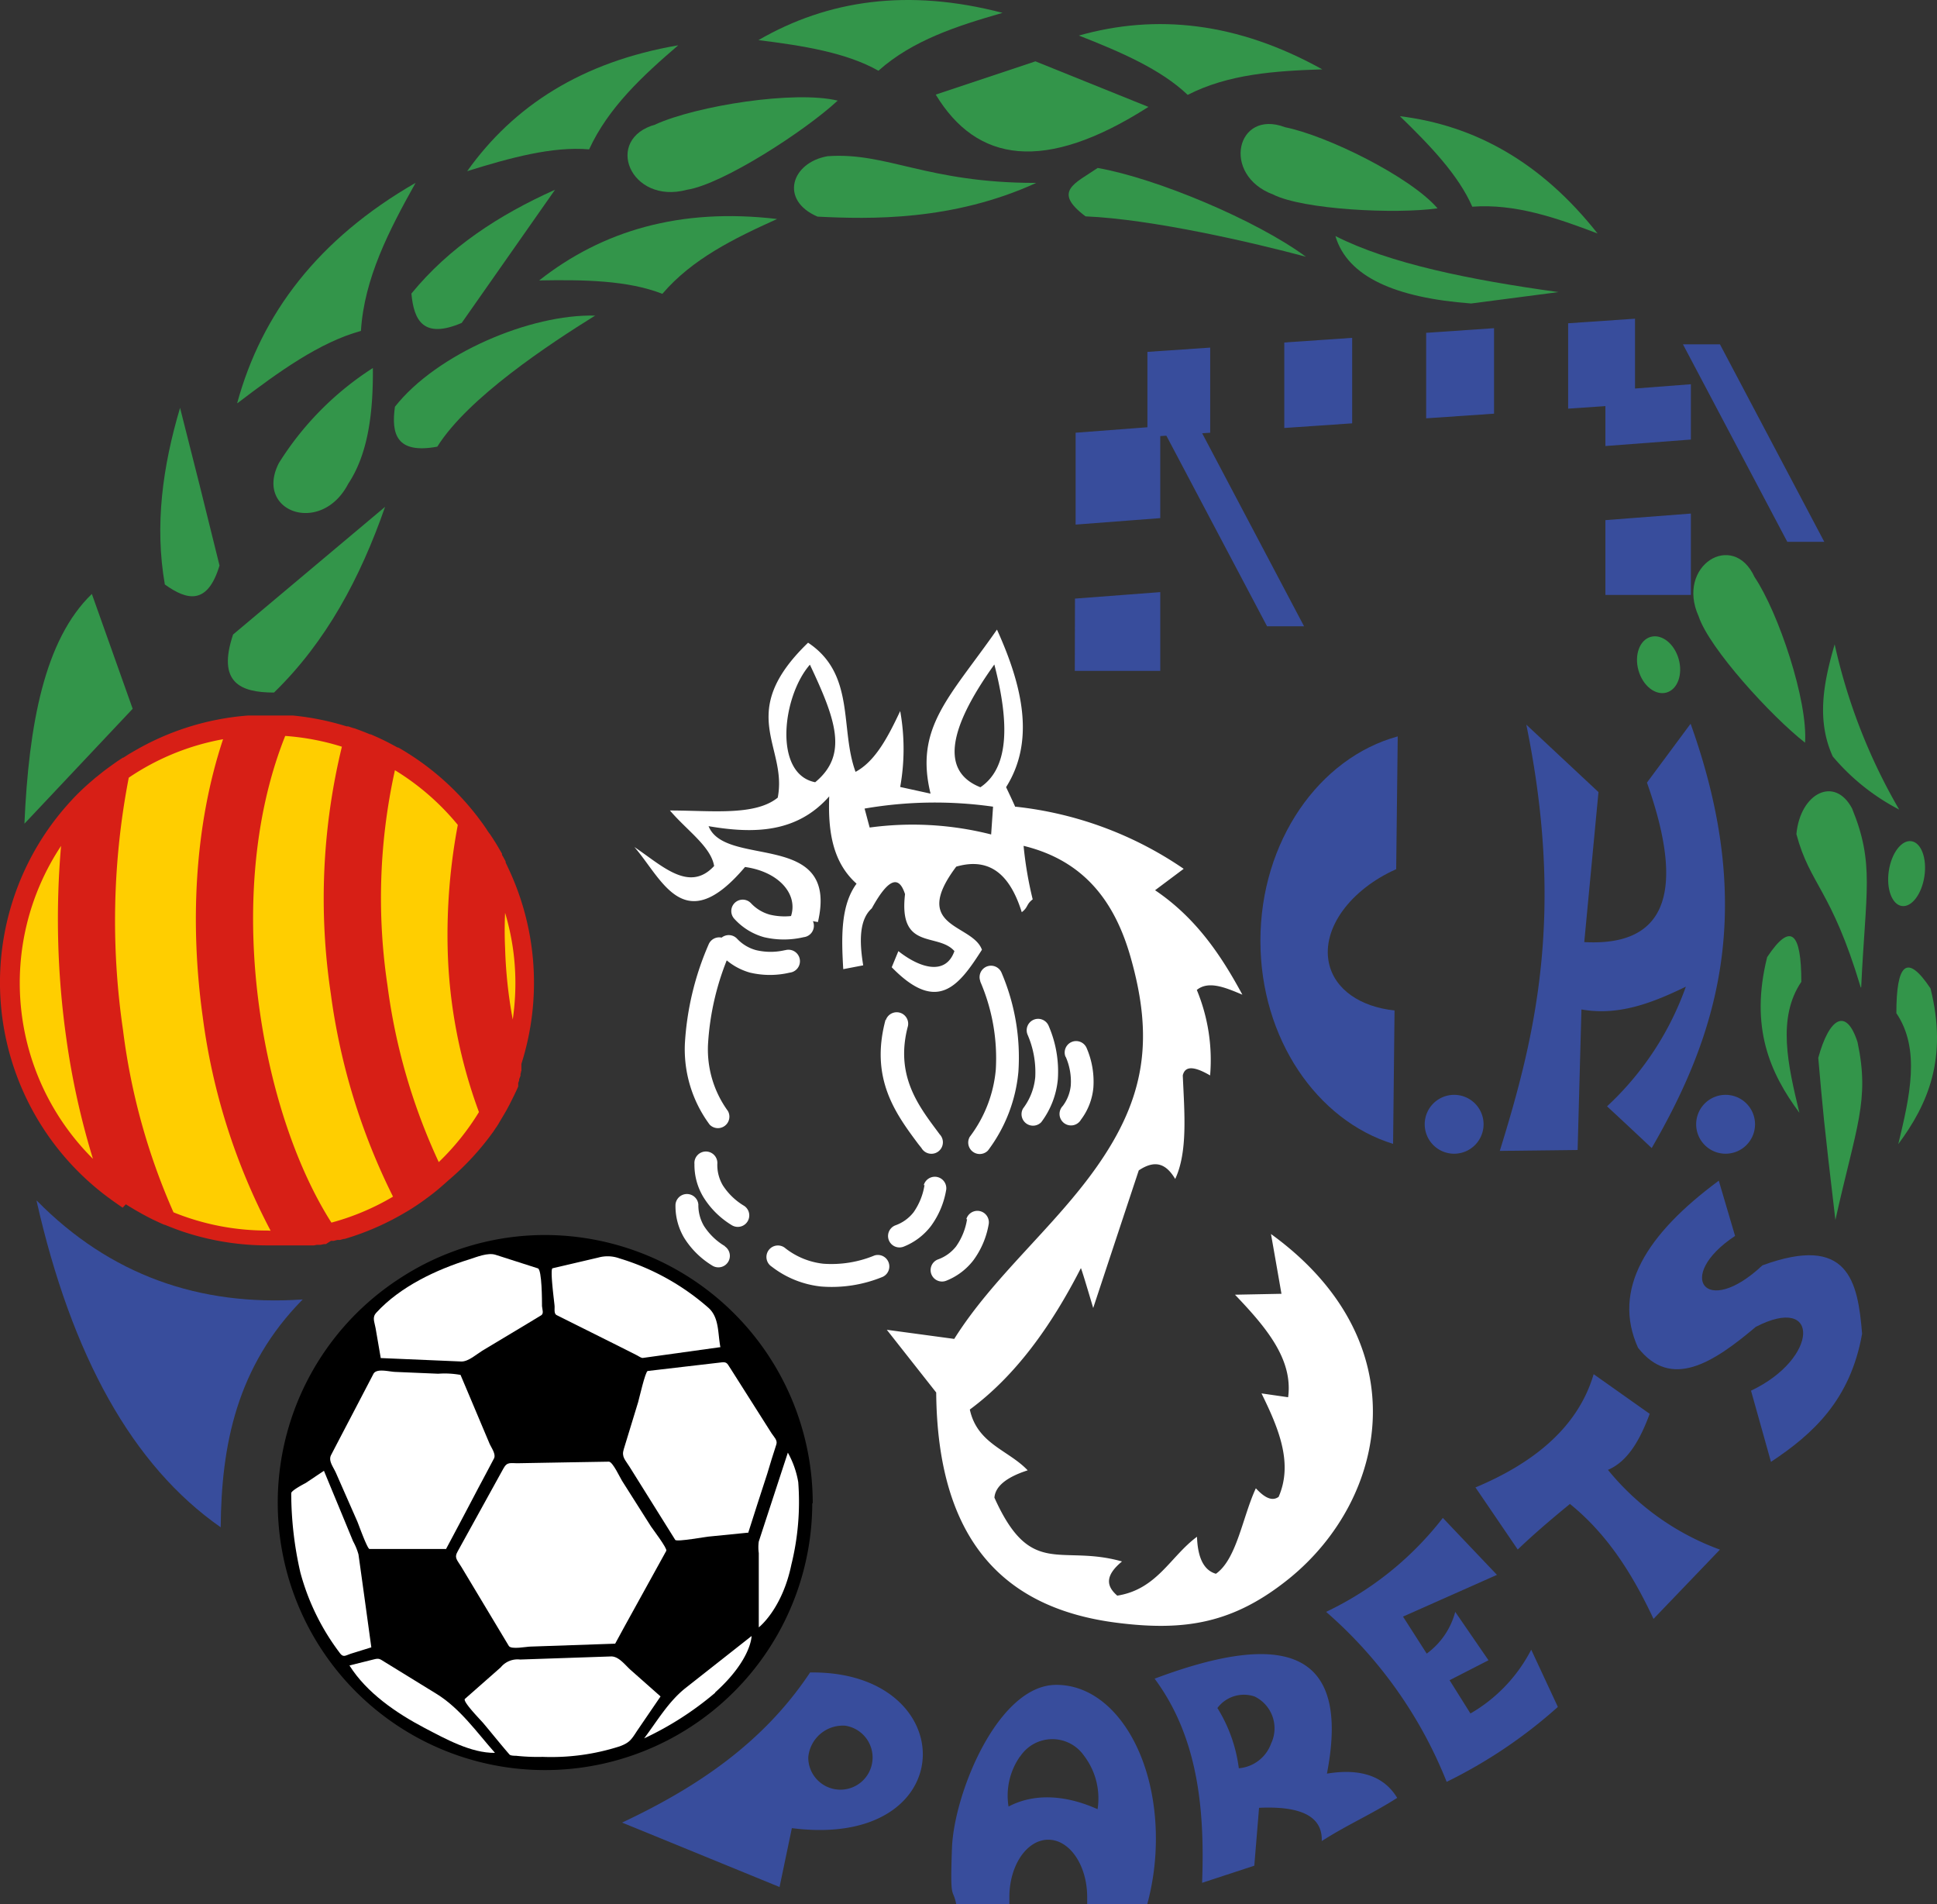 <svg id="Capa_1" data-name="Capa 1" xmlns="http://www.w3.org/2000/svg" viewBox="0 0 212.57 208.94"><rect x="0" y="0" width="212.57" height="208.94" fill="#333333" stroke="none"/><defs><style>.cls-1{fill:#ffce00;}.cls-2{fill:#d71f16;}.cls-2,.cls-3,.cls-4,.cls-5,.cls-7{fill-rule:evenodd;}.cls-3{fill:#33954a;}.cls-4{fill:#384d9c;}.cls-5,.cls-6{fill:#fff;}</style></defs><circle class="cls-1" cx="29.57" cy="107.69" r="27.86"/><path class="cls-2" d="M11.44,127.64a85,85,0,0,1-2.93-13.27,93.37,93.37,0,0,1-.57-21.06,27.2,27.2,0,0,0,3.5,34.33m19.5,7.89a69.43,69.43,0,0,1-7.45-23.45c-1.41-10.1-.94-20.94,2.23-30.48a27,27,0,0,0-10.35,4.22,82.63,82.63,0,0,0-.63,27.69,71,71,0,0,0,5.54,20,27.19,27.19,0,0,0,10.31,2Zm13.43-3.74a70.52,70.52,0,0,1-6.83-22.29,70.49,70.49,0,0,1,1.22-27.08,27.17,27.17,0,0,0-6.22-1.18c-3.62,9.06-4.24,19.89-2.82,30,1.27,9.1,4.14,17.52,7.89,23.4A27.09,27.09,0,0,0,44.37,131.79Zm9.43-9.28a55.5,55.5,0,0,1-3.43-17.82A65,65,0,0,1,51.48,91,27.39,27.39,0,0,0,44.58,85a64.89,64.89,0,0,0-.82,23.6A66.07,66.07,0,0,0,49.39,128,27.4,27.4,0,0,0,53.8,122.51Zm2.87-21.86c-.06,1.3-.06,2.59,0,3.86a50.82,50.82,0,0,0,.84,7.85,27.94,27.94,0,0,0,.29-4A26.79,26.79,0,0,0,56.67,100.65Zm-2-9.11.08.12.16.23L55,92l.08.12.08.12.08.12.08.12.15.24.08.12.15.24.07.12.07.12.14.24.07.12.14.24.07.12.07.12,0,.06,0,.07.07.12.07.12h0l.13.24h0l.07.13.06.13v0l0,.1.06.13.06.13h0l.06.12.06.13a29.42,29.42,0,0,1,1.49,21.58h0l0,.13,0,.13v0l0,.11,0,.13,0,.12h0l0,.13-.05.13,0,.09,0,0-.05.13,0,.13,0,0,0,.08-.05.13-.1.26,0,.13-.1.26h0l0,.13,0,.08,0,.05,0,.13,0,0-.09.21-.06.13-.11.24h0l-.06.12-.11.24h0l-.06.12-.11.22-.06.12-.06.12-.06.12-.06.12-.06.12-.06.12-.32.6-.07.12-.07.12-.07.12-.14.24-.07.12-.14.23-.07.12-.07.12-.07.12-.07.12-.07.12-.07.11-.15.23-.08.11-.15.23-.08.11A29.62,29.62,0,0,1,50.45,130h0c-.41.37-.83.74-1.25,1.09h0l-.45.36h0l-.46.35h0l-.46.34h0c-.45.33-.91.64-1.38.94l0,0,0,0-.42.26,0,0-.46.27h0a29.27,29.27,0,0,1-6.51,2.82l-.1,0-.4.11-.1,0-.1,0-.1,0-.4.1h0l-.1,0-.1,0-.1,0L37,137l-.1,0-.1,0h0l-.4.08-.1,0-.1,0-.1,0-.1,0-.31.06-.11,0-.11,0-.11,0-.11,0-.32,0-.11,0-.21,0h-.11l-.3,0H34l-.29,0-.24,0H33.4l-.32,0H33l-.25,0-.4,0h-.11c-.53,0-1.07,0-1.61,0a29.32,29.32,0,0,1-8.79-1.34l-.53-.17-.2-.07-.53-.19,0,0h0l-.57-.22-.13-.05-.55-.22,0,0h-.05l-.52-.23-.17-.08-.47-.22-.19-.09-.45-.23-.15-.08-.47-.25-.12-.07-.14-.08-.34-.19-.26-.15-.38-.23-.2-.12-.37-.23L14.7,133l-.28-.19-.13-.09-.2-.14-.34-.24-.24-.17-.24-.18-.13-.09h0l-.2-.15,0,0h0A29.37,29.37,0,0,1,8.46,89h0l.38-.43,0,0h0l0,0,.38-.41.06-.07,0,0,.39-.4.13-.13.41-.4,0,0,0,0,.44-.41.09-.08.41-.36.14-.12.42-.36,0,0L12,85.6l.41-.33.14-.11.42-.32.15-.11.39-.28.18-.13.41-.29.18-.12.45-.29,0,0h0l.05,0,.47-.3.19-.12.33-.19.13-.08.13-.07h0A29.18,29.18,0,0,1,28.45,79h.44L29,79h2.35L32,79h.13l.49,0H33l.31,0h.08a29.43,29.43,0,0,1,5.89,1.19h0l.1,0,.07,0h0l.57.19.05,0,.61.22h0l.62.24h0l.54.22.08,0h0l.61.27h0q.9.4,1.77.87h0l.57.31h0l.08,0h0A29.27,29.27,0,0,1,54.68,91.54Z" transform="translate(-1.24 -0.49)"/><path class="cls-3" d="M3.92,90.87C4.4,80,6.11,70.68,11.32,65.66l4.48,12.6L3.92,90.87" transform="translate(-1.24 -0.49)"/><path class="cls-3" d="M21,45.24c-1.92,6.46-2.8,12.92-1.67,19.38,2.46,1.77,4.69,2.27,6-2.08Q23.21,53.89,21,45.24" transform="translate(-1.24 -0.49)"/><path class="cls-3" d="M43.49,56.13c-2.71,7.76-6.44,14.77-12.18,20.35-3.7,0-6.26-1.1-4.49-6.37l16.67-14" transform="translate(-1.24 -0.49)"/><path class="cls-3" d="M66.58,35.12c-7.11-.2-17.42,4.18-22,10-.42,3,.17,5.21,4.65,4.38,3.37-5.38,12.3-11.26,17.35-14.4" transform="translate(-1.24 -0.49)"/><path class="cls-3" d="M31.85,51.29c-2.75,5.35,4.63,8,7.6,2.29,2.18-3.28,2.75-7.76,2.71-12.71A33.41,33.41,0,0,0,31.85,51.29" transform="translate(-1.24 -0.49)"/><path class="cls-3" d="M73.22,14.14C67.41,15.7,70.4,23,76.64,21.31c3.89-.6,12.91-6.42,16.53-9.78-4.74-1.14-15.42.55-20,2.61" transform="translate(-1.24 -0.49)"/><path class="cls-3" d="M27.27,44.72c2.67-9.79,8.86-18,19.58-24.17-2.92,5.22-5.64,10.48-6,16.25-4.52,1.24-9,4.46-13.54,7.92" transform="translate(-1.24 -0.49)"/><path class="cls-3" d="M52.51,19.27c5.1-7.16,12.59-12,23.16-13.81C71.74,8.83,68,12.3,65.89,16.88c-4-.35-8.67.92-13.38,2.39" transform="translate(-1.24 -0.49)"/><path class="cls-3" d="M84.46,4.9c7.61-4.41,16.42-5.71,26.8-3-5,1.44-9.86,3-13.62,6.35-3.54-2-8.29-2.75-13.18-3.36" transform="translate(-1.24 -0.49)"/><path class="cls-3" d="M119.64,4.39C128.1,2,137,2.9,146.35,8.1c-5.18.17-10.3.51-14.77,2.8-2.93-2.8-7.35-4.71-11.94-6.51" transform="translate(-1.24 -0.49)"/><path class="cls-3" d="M154.87,13.24c8.16,1,15.48,5,21.69,12.87-4.53-1.73-9.07-3.29-13.75-2.94-1.52-3.48-4.63-6.72-7.94-9.93" transform="translate(-1.24 -0.49)"/><path class="cls-3" d="M62.15,21.31C56,24.07,50.54,27.62,46.39,32.7c.27,3,1.35,5,5.52,3.22L62.15,21.31" transform="translate(-1.24 -0.49)"/><path class="cls-3" d="M60.41,31.26c6.91-5.44,15.45-8,26.11-6.74-4.72,2.13-9.33,4.39-12.59,8.21-3.78-1.48-8.59-1.56-13.52-1.47" transform="translate(-1.24 -0.49)"/><path class="cls-3" d="M144.55,28.66c-5.42-4-16.4-8.61-22.85-9.74-2.5,1.71-5,2.56-1.33,5.31,7.36.31,18.48,2.9,24.18,4.43" transform="translate(-1.24 -0.49)"/><path class="cls-3" d="M103.93,10.87l10.94-3.65,12.4,5c-11.44,7.31-18.85,6.07-23.34-1.35" transform="translate(-1.24 -0.49)"/><path class="cls-3" d="M142.24,14.44c-5.32-2-7,5.25-1.29,7.39C144.27,23.5,154.39,24,159,23.35c-3-3.48-12.17-8-16.78-8.91" transform="translate(-1.24 -0.49)"/><path class="cls-3" d="M114.91,20.56c-12,0-16.31-3.4-22.85-2.93-4,.7-5.29,4.84-1.1,6.63,5.77.29,14.83.49,24-3.7" transform="translate(-1.24 -0.49)"/><path class="cls-3" d="M147.79,26.39c5.9,3,14.69,4.8,24.48,6.15l-9.58,1.25c-8.28-.62-13.57-2.9-14.9-7.4" transform="translate(-1.24 -0.49)"/><path class="cls-3" d="M193.79,63.81c-2.36-5.16-8.65-1.25-6.14,4.3,1.16,3.53,8,11,11.68,13.87.32-4.6-2.92-14.28-5.54-18.17" transform="translate(-1.24 -0.49)"/><path class="cls-3" d="M205.49,108.83c.49-10.54,1.49-13.55-1-19.63-1.89-3.59-5.68-1.73-6.11,2.81,1.49,5.59,3.84,6.06,7.06,16.82" transform="translate(-1.24 -0.49)"/><path class="cls-3" d="M202.58,71.19a63.16,63.16,0,0,0,7.08,18.13,23.9,23.9,0,0,1-7.29-5.83c-1.82-4-1-8.15.21-12.3" transform="translate(-1.24 -0.49)"/><path class="cls-3" d="M209.35,111.66c0-5.35,1.12-6.67,3.75-2.71,1.92,7.7-.31,12.72-3.54,17.08,1.26-5.22,2.47-10.42-.21-14.37" transform="translate(-1.24 -0.49)"/><path class="cls-3" d="M211,92.79c1.08.16,1.72,1.88,1.43,3.84s-1.4,3.43-2.48,3.27-1.72-1.88-1.43-3.84,1.4-3.43,2.48-3.27" transform="translate(-1.24 -0.49)"/><path class="cls-3" d="M182.39,70.37c1.22-.34,2.59.74,3.07,2.43s-.12,3.34-1.34,3.68-2.59-.74-3.07-2.43.13-3.34,1.34-3.68" transform="translate(-1.24 -0.49)"/><path class="cls-3" d="M198.92,108.22c0-5.35-1.12-6.67-3.75-2.71-1.92,7.7.31,12.72,3.54,17.08-1.26-5.21-2.47-10.42.21-14.37" transform="translate(-1.24 -0.49)"/><path class="cls-3" d="M202.66,134.35c2.29-10.3,3.79-13.09,2.43-19.51-1.24-3.86-3.11-2.68-4.31,1.72.51,5.77.56,6.64,1.88,17.79" transform="translate(-1.24 -0.49)"/><path class="cls-4" d="M177.42,57.56v8.21h9.38V56.84Zm-4.1-12.23,4.1-.28v4.38l9.38-.71V42.65l-6.13.47V35.46l-7.34.5v9.37Zm-15.57,1.06,7.45-.51V36.5l-7.45.51Zm-15.57,1.06,7.45-.51V37.56l-7.45.51Zm-13.61,9.89v-9l5.48-.37V38.63l-6.89.47v8.27l-7.88.6c0,3.34,0,6.71,0,10.08ZM119.19,74.1h9.38V65.46l-9.36.71Q119.2,70.16,119.19,74.1Z" transform="translate(-1.24 -0.49)"/><polygon class="cls-4" points="127.6 47.05 131.67 47.05 143.11 68.72 139.05 68.72 127.6 47.05"/><polygon class="cls-4" points="184.69 37.78 188.75 37.78 200.2 59.45 196.14 59.45 184.69 37.78"/><path class="cls-4" d="M94,189.84a3.53,3.53,0,1,1-4.06,3.49A3.81,3.81,0,0,1,94,189.84M69.51,200.47C77.68,196.63,85,191.74,90.14,184c16.8-.23,16.83,19.49-2,17.08l-1.35,6.46Z" transform="translate(-1.24 -0.49)"/><path class="cls-4" d="M113.2,193.21a4.23,4.23,0,0,1,7-.08,7.72,7.72,0,0,1,1.49,5.87c-3.57-1.6-7-1.75-9.77-.29a7.48,7.48,0,0,1,1.26-5.5m4-7.85c6.39,0,11.26,8,10.89,17.92a27.46,27.46,0,0,1-.93,6.15h-6.59q0-.39,0-.78c0-3.48-1.91-6.3-4.27-6.3s-4.27,2.82-4.27,6.3c0,.26,0,.53,0,.78h-5.83c-.38-1.92-.69-.12-.47-6.15S110.77,185.36,117.15,185.36Z" transform="translate(-1.24 -0.49)"/><path class="cls-4" d="M138.93,186.64a3.88,3.88,0,0,1,1.81,5.14,4.13,4.13,0,0,1-3.55,2.73,16.42,16.42,0,0,0-2.35-6.61,3.63,3.63,0,0,1,4.09-1.26m-5.77,20.44c.32-8.27-.52-16.08-5.21-22.4,14.32-5.38,21.53-3.1,18.91,10.42,4.78-.79,6.76,1.1,7.71,2.66-2.88,1.84-5.4,2.9-8.28,4.74.1-2.55-2-3.88-6.88-3.65-.17,2.12-.35,4.24-.52,6.35Z" transform="translate(-1.24 -0.49)"/><path class="cls-4" d="M172.17,187.81A53.69,53.69,0,0,1,160,196a48.41,48.41,0,0,0-13.23-18.65,35.42,35.42,0,0,0,12.81-10.31l5.94,6.25-10.31,4.58,2.6,4.06a8.29,8.29,0,0,0,3.13-4.58l3.65,5.31-4.27,2.19,2.29,3.65a17.16,17.16,0,0,0,6.67-7l2.91,6.25" transform="translate(-1.24 -0.49)"/><path class="cls-4" d="M163.17,163.71l4.63,6.8c1.48-1.42,3.28-3,5.73-5,4.19,3.39,6.92,7.82,9.17,12.61l7.29-7.6a28.41,28.41,0,0,1-12.29-8.75c2.17-.92,3.52-3.28,4.58-6.15l-6.15-4.35c-1.75,5.95-6.76,9.83-13,12.44" transform="translate(-1.24 -0.49)"/><path class="cls-4" d="M189.88,130.1l1.77,6c-6.67,4.42-3.23,9.09,3,3.23,9.42-3.45,10.47,1.72,10.94,7.5-1.28,7.26-5.38,11-10,14.06l-2.19-7.81c7.47-3.54,7.61-10.67.52-7-4.73,4-9.3,6.9-12.92,2.29-2.89-6.41.93-12.47,8.86-18.33" transform="translate(-1.24 -0.49)"/><path class="cls-4" d="M154.12,126c-8.37-2.58-14.56-11.57-14.56-22.28,0-10.92,6.44-20.07,15.07-22.43l-.17,14.57c-5,2.23-8.17,6.47-7.39,10.26.61,2.94,3.47,4.85,7.21,5.24Z" transform="translate(-1.24 -0.49)"/><path class="cls-4" d="M160.82,120.62a3.23,3.23,0,1,1-3.23,3.23,3.23,3.23,0,0,1,3.23-3.23" transform="translate(-1.24 -0.49)"/><path class="cls-4" d="M190.61,120.62a3.23,3.23,0,1,1-3.23,3.23,3.23,3.23,0,0,1,3.23-3.23" transform="translate(-1.24 -0.49)"/><path class="cls-4" d="M168.74,80l7.92,7.4-1.56,16.46c8.59.47,11.34-4.91,6.88-17.5l4.79-6.46c7.39,20.61,2.82,34.31-4.27,46.56q-2.44-2.3-4.9-4.58a33,33,0,0,0,8.65-13.13c-3.66,1.78-7.38,3.23-11.46,2.5l-.42,15.42-8.54.1c3.87-12.48,7.18-25.89,2.91-46.77" transform="translate(-1.24 -0.49)"/><path class="cls-4" d="M5.29,132.24c8,8.12,17.8,11.61,29.17,10.83-7.26,7.35-8.93,16-9,25-9.68-6.75-16.36-18.8-20.21-35.83" transform="translate(-1.24 -0.49)"/><path class="cls-5" d="M108.83,86.87c3.12-2.09,3.23-6.94,1.53-13.47-5.08,7.1-5.89,11.74-1.53,13.47M90.7,86.32c3.63-3,2.3-6.8-.58-12.9C87.08,76.9,86.09,85.42,90.7,86.32ZM110.22,89a45.33,45.33,0,0,0-14.1.21c.19.69.37,1.39.56,2.08a35,35,0,0,1,13.33.76Zm2.45,0a40.2,40.2,0,0,1,18.47,6.82L128,98.17c4.45,3,7.22,7.08,9.58,11.46-1.85-.78-3.71-1.57-5-.52a20.1,20.1,0,0,1,1.46,9.38c-1.55-.9-2.73-1.18-3,0,.18,4.12.56,8.38-.83,11.36-.87-1.44-2-2.28-4-.94q-2.51,7.56-5,15.1c-.67-2.25-1.22-4.09-1.35-4.38-3.3,6.45-7.22,11.85-12.19,15.52.82,3.78,4.24,4.44,6.35,6.67-2.45.79-3.56,1.82-3.65,3,4,8.9,7.21,5.08,14,7-2,1.65-1.63,2.79-.52,3.75,4.38-.69,5.83-4.31,8.75-6.46.08,2.32.76,3.69,2.08,4.06,2.29-1.61,2.92-6.25,4.38-9.38,1.14,1.24,1.91,1.37,2.5.94,1.61-3.7,0-7.52-1.88-11.35l2.92.42c.57-4.2-2.49-7.75-5.83-11.25l5.1-.1q-.57-3.28-1.15-6.56c16.29,11.8,12.85,29,2,37.8-6.07,4.9-11.38,5.81-18.88,4.86-12.3-1.55-19.72-8.89-19.86-25.27l-5.42-6.88,7.4,1c4.25-6.78,10.91-12.21,15.55-18.76,5.49-7.74,6.34-14.24,3.79-23.17-1.7-5.94-5-10.53-11.73-12.17a41.18,41.18,0,0,0,1,5.87c-.73.56-.47.85-1.2,1.41-1.22-3.89-3.33-6.11-7.19-5-5.09,6.77,1.78,6.24,2.82,9.12-2.52,3.94-4.87,7.09-9.9,1.92l.73-1.77c2.24,1.78,5.16,2.79,6.15,0-1.81-2.08-6.15,0-5.42-6.25-.64-2-1.75-1.89-3.65,1.56-1.35,1.21-1.39,3.52-.94,6.25l-2.19.42c-.21-3.52-.29-7,1.46-9.38-2.66-2.37-3.14-5.83-3-9.58C88.7,91.88,84,92,79,91.14c1.86,4.65,14.36.36,12,10.52L88,101.14c.92-2.46-1.24-5-5-5.52-6.7,7.92-9.06,1.36-12.14-2.19,3,2,6,5.06,8.75,2.08-.36-2.14-3-3.91-4.85-6.09,4.55,0,9.33.62,11.83-1.41,1.11-5.66-4.71-9.24,3.33-17,5.23,3.47,3.47,9.44,5.21,14.17,2.17-1.16,3.57-3.84,4.9-6.67a23.65,23.65,0,0,1,0,8.33l3.33.73c-1.78-7.29,2.13-10.6,7.29-18,2.85,6.29,4.17,12.26,1,17.29C112,87.6,112.35,88.33,112.67,89.06Z" transform="translate(-1.24 -0.49)"/><path class="cls-6" d="M108.83,108.17a1.25,1.25,0,1,1,2.33-.93A23.63,23.63,0,0,1,113,118.1a16.9,16.9,0,0,1-3.34,8.63,1.26,1.26,0,0,1-2-1.5,14.33,14.33,0,0,0,2.86-7.36,21.22,21.22,0,0,0-1.71-9.7" transform="translate(-1.24 -0.49)"/><path class="cls-6" d="M98.45,112.42a1.26,1.26,0,0,1,2.43.65c-1.42,5.3,1.06,8.63,3.17,11.46l.31.42a1.26,1.26,0,1,1-2,1.5L102,126c-2.44-3.28-5.32-7.14-3.58-13.61" transform="translate(-1.24 -0.49)"/><path class="cls-6" d="M114,114a1.25,1.25,0,1,1,2.33-.93,12.59,12.59,0,0,1,1,5.83,9.24,9.24,0,0,1-1.82,4.72,1.26,1.26,0,0,1-2-1.5,6.73,6.73,0,0,0,1.34-3.45A10.32,10.32,0,0,0,114,114" transform="translate(-1.24 -0.49)"/><path class="cls-6" d="M118.17,116.44a1.25,1.25,0,0,1,2.33-.93,9.3,9.3,0,0,1,.73,4.3,6.86,6.86,0,0,1-1.36,3.53,1.26,1.26,0,1,1-2-1.5,4.47,4.47,0,0,0,.88-2.26,6.73,6.73,0,0,0-.56-3.14" transform="translate(-1.24 -0.49)"/><path class="cls-6" d="M79,104.13a1.25,1.25,0,1,1,2.33.93,29.38,29.38,0,0,0-2.39,10,11.47,11.47,0,0,0,2.18,7.33,1.26,1.26,0,0,1-2,1.5A13.88,13.88,0,0,1,76.4,115,31.81,31.81,0,0,1,79,104.13" transform="translate(-1.24 -0.49)"/><path class="cls-6" d="M82.92,132.81a1.26,1.26,0,0,1-1.36,2.12,9.38,9.38,0,0,1-3.11-3.06,6.84,6.84,0,0,1-1-3.66,1.26,1.26,0,1,1,2.51,0,4.4,4.4,0,0,0,.61,2.35,7.11,7.11,0,0,0,2.3,2.22" transform="translate(-1.24 -0.49)"/><path class="cls-6" d="M102.61,130.55a1.26,1.26,0,0,1,2.47.47,9.32,9.32,0,0,1-1.68,4,7,7,0,0,1-3,2.26,1.25,1.25,0,0,1-.9-2.34,4.4,4.4,0,0,0,2-1.44,7.12,7.12,0,0,0,1.2-3" transform="translate(-1.24 -0.49)"/><path class="cls-6" d="M107.28,134.29a1.26,1.26,0,0,1,2.47.47,9.32,9.32,0,0,1-1.68,4,7,7,0,0,1-3,2.26,1.25,1.25,0,0,1-.9-2.34,4.4,4.4,0,0,0,2-1.44,7.07,7.07,0,0,0,1.2-3" transform="translate(-1.24 -0.49)"/><path class="cls-6" d="M97.22,138.24a1.26,1.26,0,0,1,.89,2.35,14.69,14.69,0,0,1-6.77,1.06,10.67,10.67,0,0,1-5.41-2.18,1.26,1.26,0,1,1,1.52-2,8.2,8.2,0,0,0,4.14,1.68,12.35,12.35,0,0,0,5.63-.91" transform="translate(-1.24 -0.49)"/><path class="cls-6" d="M80.79,137.25a1.26,1.26,0,0,1-1.36,2.12,9.38,9.38,0,0,1-3.11-3.06,6.84,6.84,0,0,1-.95-3.66,1.26,1.26,0,0,1,2.51,0,4.49,4.49,0,0,0,.61,2.35,6.91,6.91,0,0,0,2.3,2.22" transform="translate(-1.24 -0.49)"/><path class="cls-7" d="M90.38,165.46a29.33,29.33,0,1,1-45.24-24.72A29.11,29.11,0,0,1,61,136a29.42,29.42,0,0,1,29.43,29.42" transform="translate(-1.24 -0.49)"/><path class="cls-5" d="M88.11,172.05c-1,5-3.6,7-3.6,7v-8.15a4.5,4.5,0,0,1,0-1.27q1.59-4.87,3.19-9.75a10.06,10.06,0,0,1,1.14,3.23,28.67,28.67,0,0,1-.74,9" transform="translate(-1.24 -0.49)"/><path class="cls-5" d="M68.74,180.84l-9.28.32c-.43,0-2.13.35-2.38-.07l-2.27-3.78-2.93-4.88c-.48-.8-.83-1-.4-1.74q2.49-4.53,5-9.06c.43-.79.76-.57,1.69-.59l5.66-.1,4.23-.07c.42,0,1.24,1.79,1.45,2.11l3.17,5c.16.25,1.82,2.42,1.68,2.67L69.75,179l-1,1.84" transform="translate(-1.24 -0.49)"/><path class="cls-5" d="M83.32,168.66l-4.11.41c-.35,0-3.71.64-3.87.38l-5-8c-.48-.78-.91-1.09-.65-1.94.52-1.72,1.05-3.45,1.58-5.17.09-.29.79-3.39,1.05-3.42l4.28-.5,3.87-.45c.62-.07.62.25,1,.78l4.44,7c.25.39.68.76.53,1.22-.34,1.07-.69,2.14-1,3.22q-1.07,3.27-2.1,6.52" transform="translate(-1.24 -0.49)"/><path class="cls-5" d="M73.73,186.63l-2.56,3.75c-.65,1-.84,1.32-1.91,1.72a24.52,24.52,0,0,1-8.47,1.16,21.87,21.87,0,0,1-2.92-.12c-.14,0-.61,0-.72-.14-1-1.15-1.92-2.31-2.89-3.46-.28-.33-2.28-2.36-2-2.64l3.93-3.46a2.38,2.38,0,0,1,2.13-.86l10-.34c.87,0,1.56,1,2.18,1.53l3.23,2.86" transform="translate(-1.24 -0.49)"/><path class="cls-5" d="M80.32,148.3l-8.55,1.19c-.18,0-.5-.23-.65-.3L69,148.12l-5.21-2.6-1.46-.73c-.31-.16-.21-.63-.23-1s-.53-4.07-.22-4.14l5-1.17a3.82,3.82,0,0,1,2.36.09A26.25,26.25,0,0,1,79,144c1.19,1.08,1,2.8,1.3,4.32" transform="translate(-1.24 -0.49)"/><path class="cls-5" d="M43,149.5l8.89.38c.77,0,1.65-.8,2.27-1.18l5-3,1.47-.89c.31-.19.12-.64.09-1,0-.55,0-4-.45-4.15l-4.65-1.49c-.85-.27-2.08.25-2.87.5-3.64,1.13-7.6,3-10.21,5.85-.49.53-.2,1-.08,1.71.19,1.08.38,2.16.56,3.25" transform="translate(-1.24 -0.49)"/><path class="cls-5" d="M39.59,183.23c1.88,3,5.15,5.23,8.23,6.85,2.24,1.17,5.11,2.78,7.74,2.74-2-2.26-3.82-4.87-6.41-6.47l-5.69-3.5c-.53-.32-.59-.44-1.18-.29l-2.69.67" transform="translate(-1.24 -0.49)"/><path class="cls-5" d="M79.72,186.23a34.66,34.66,0,0,1-7.79,5c1.41-1.87,2.64-4,4.5-5.49L83.72,180s0,2.59-4,6.19" transform="translate(-1.24 -0.49)"/><path class="cls-5" d="M50.17,170.45H41.79c-.24,0-1.22-2.75-1.33-3l-2.35-5.34c-.31-.7-.88-1.35-.52-2q1.17-2.25,2.35-4.5l2.28-4.37c.34-.65,1.72-.24,2.38-.22l4.73.2a9.71,9.71,0,0,1,2.45.13c1.06,2.5,2.11,5,3.17,7.51.19.45.75,1.19.5,1.66-.57,1.08-1.14,2.16-1.72,3.24q-1.77,3.38-3.56,6.73" transform="translate(-1.24 -0.49)"/><path class="cls-5" d="M42,181.24l-2.16.67c-.71.22-.91.51-1.34-.09a25.59,25.59,0,0,1-4.3-8.8,39.13,39.13,0,0,1-1-8.69c0-.29,1.36-1,1.59-1.12l2-1.34q.95,2.3,1.9,4.59l1.3,3.15a6.62,6.62,0,0,1,.59,1.44c.48,3.4.94,6.79,1.41,10.19" transform="translate(-1.24 -0.49)"/><path class="cls-6" d="M87.41,104.75a1.26,1.26,0,1,1,.5,2.46,9.5,9.5,0,0,1-4.36,0,6.88,6.88,0,0,1-3.24-2,1.25,1.25,0,0,1,1.81-1.73,4.45,4.45,0,0,0,2.08,1.26,6.92,6.92,0,0,0,3.21,0" transform="translate(-1.24 -0.49)"/><path class="cls-6" d="M88.94,100.86a1.26,1.26,0,1,1,.5,2.46,9.5,9.5,0,0,1-4.36,0,6.88,6.88,0,0,1-3.24-2,1.25,1.25,0,0,1,1.81-1.73,4.45,4.45,0,0,0,2.08,1.26,6.92,6.92,0,0,0,3.21,0" transform="translate(-1.24 -0.49)"/></svg>